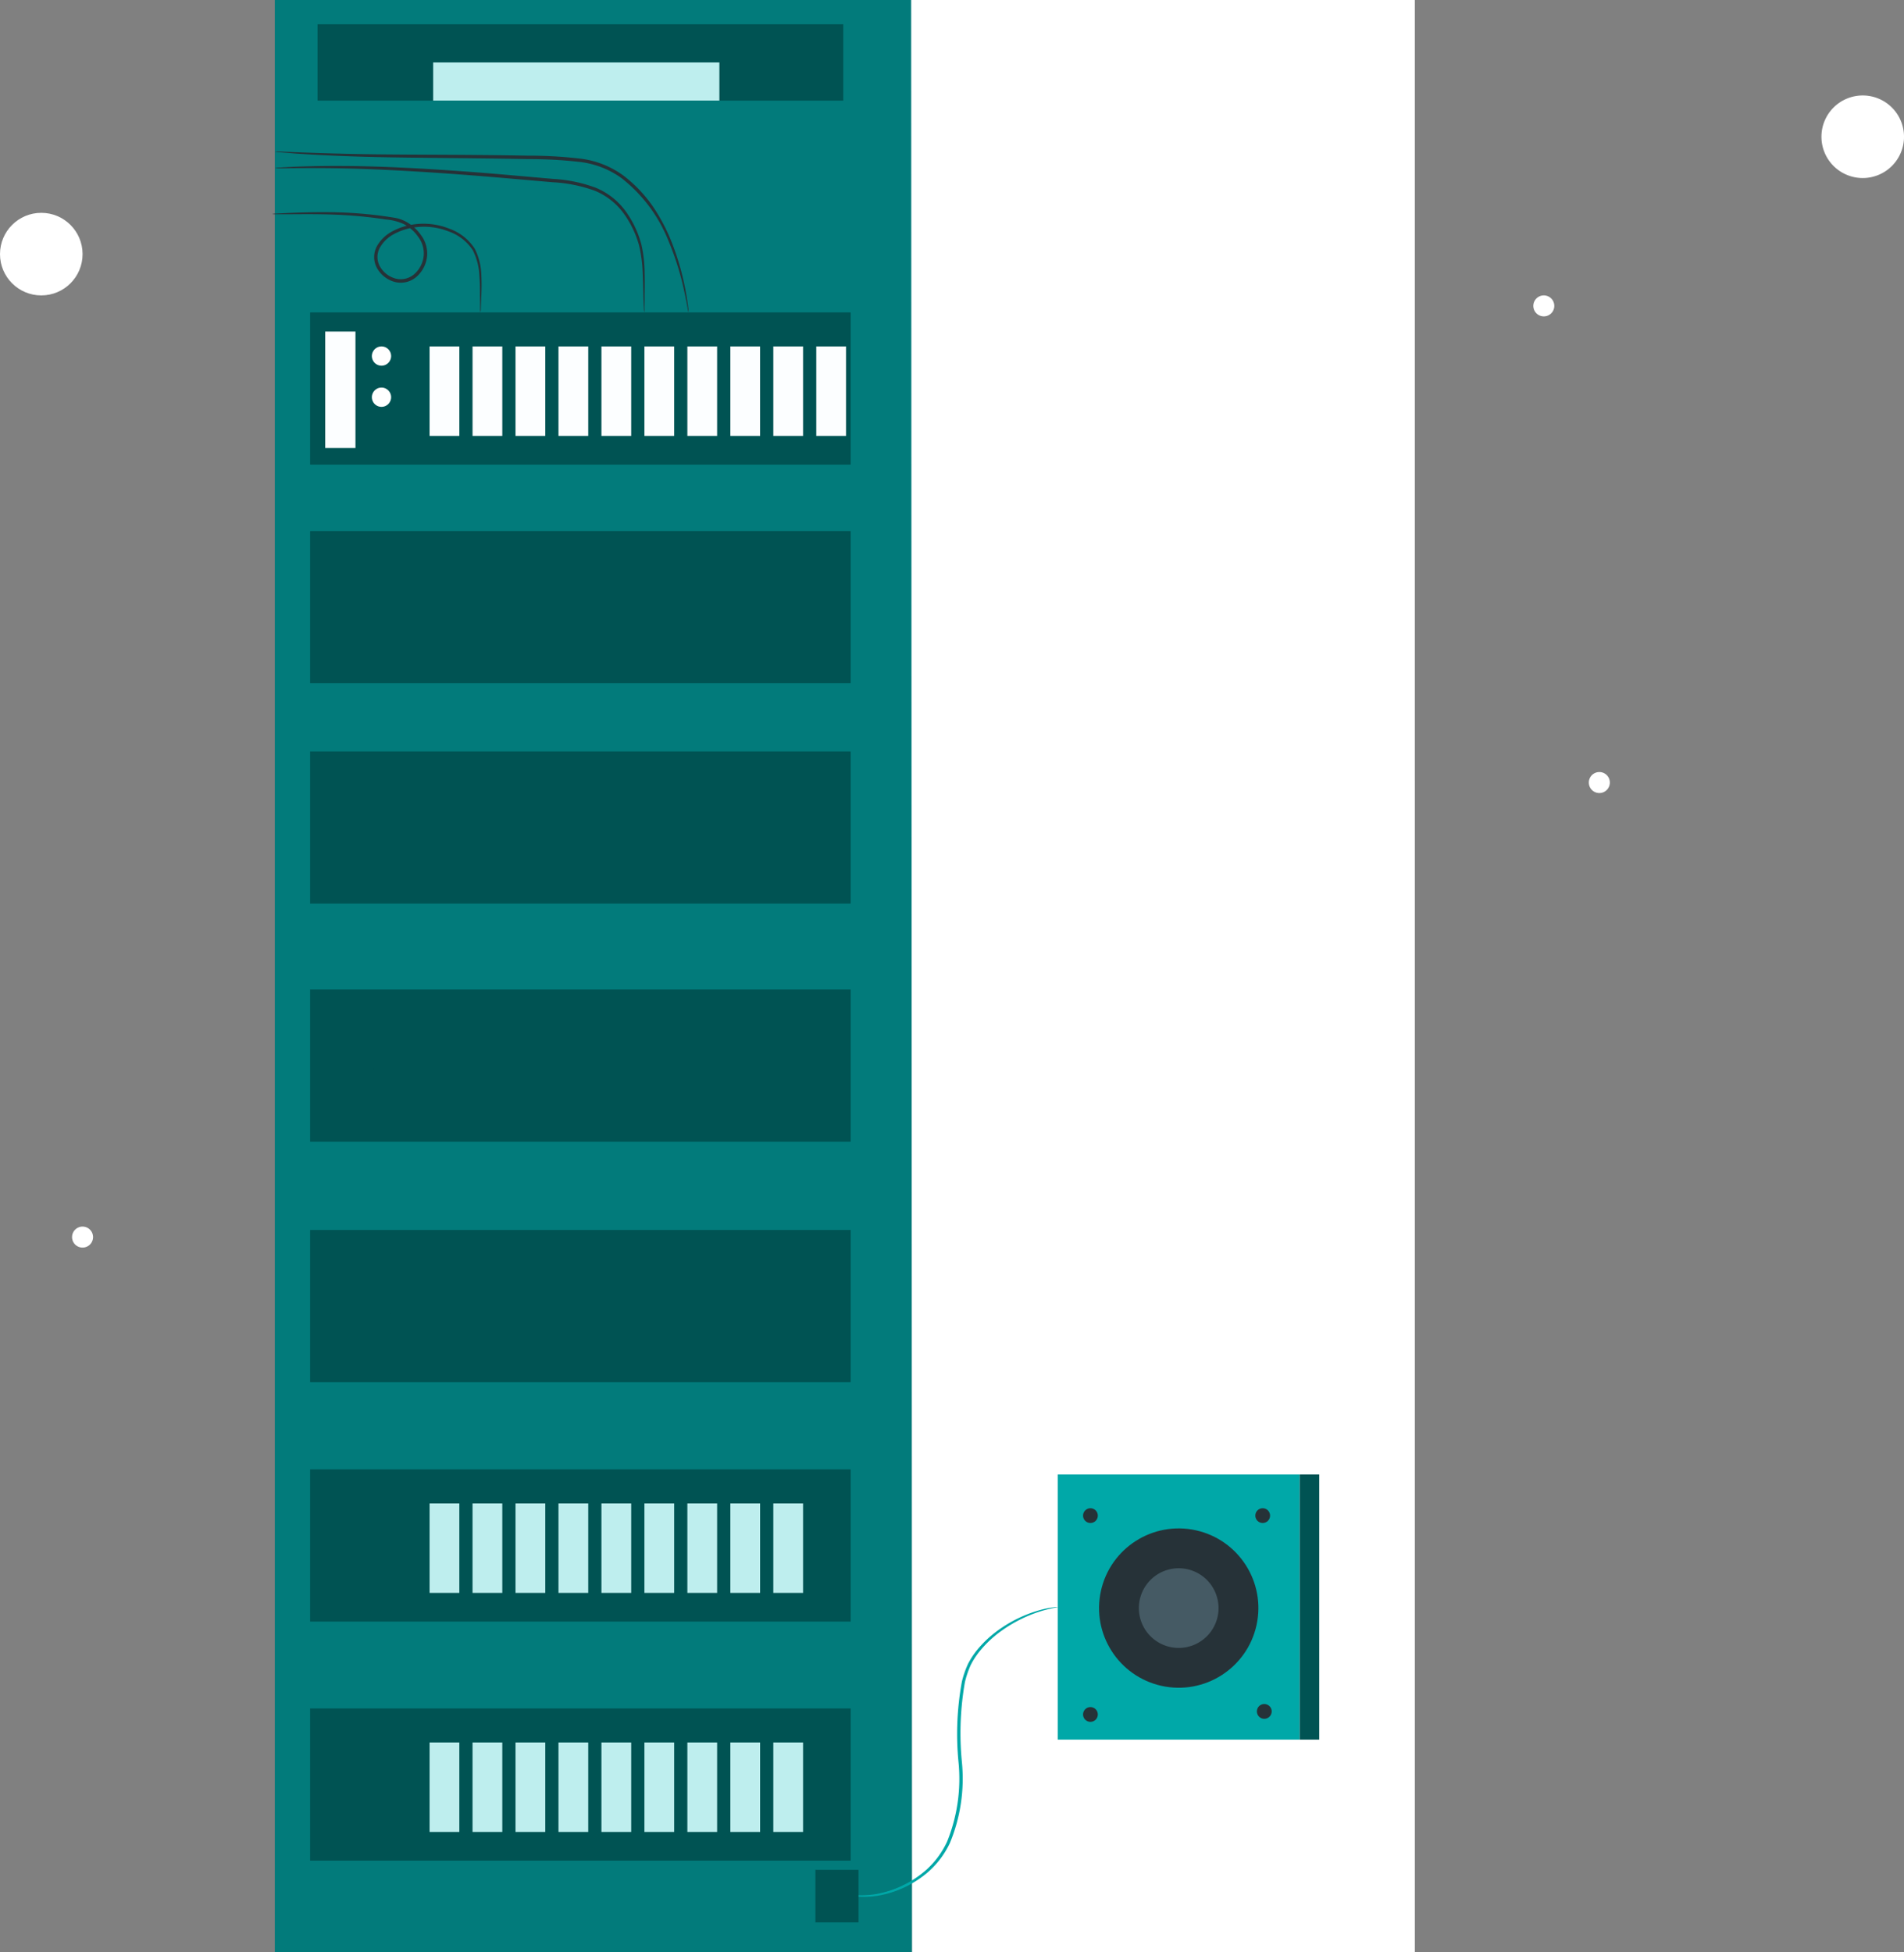 <svg xmlns="http://www.w3.org/2000/svg" width="128.76" height="132.014" viewBox="0 0 128.76 132.014">
  <rect x="0" y="0" width="128.76" height="132.014" fill="#808080" stroke="none"/>
  <g id="Group_8955" data-name="Group 8955" transform="translate(-380.48 -2929.714)">
    <g id="Group_8950" data-name="Group 8950" transform="translate(380.48 2944.107)">
      <ellipse id="Ellipse_892" data-name="Ellipse 892" cx="2.792" cy="2.792" rx="2.792" ry="2.792" fill="#fff"/>
    </g>
    <g id="Group_8949" data-name="Group 8949" transform="translate(503.657 2936.17)">
      <path id="Path_12324" data-name="Path 12324" d="M765.2,806.524a2.792,2.792,0,1,1-2.792-2.792A2.792,2.792,0,0,1,765.2,806.524Z" transform="translate(-759.616 -803.732)" fill="#fff"/>
    </g>
    <g id="Group_8951" data-name="Group 8951" transform="translate(385.354 3012.663)">
      <path id="Path_12325" data-name="Path 12325" d="M551.426,955.442a.71.71,0,1,1-.71-.71A.709.709,0,0,1,551.426,955.442Z" transform="translate(-550.007 -954.732)" fill="#fff"/>
    </g>
    <g id="Group_8952" data-name="Group 8952" transform="translate(487.928 2981.924)">
      <path id="Path_12326" data-name="Path 12326" d="M574.813,834.622a.71.71,0,1,1-.71-.71A.709.709,0,0,1,574.813,834.622Z" transform="translate(-573.394 -833.912)" fill="#fff"/>
    </g>
    <g id="Group_8953" data-name="Group 8953" transform="translate(484.173 2949.691)">
      <path id="Path_12328" data-name="Path 12328" d="M761.034,842.265a.709.709,0,1,1-.709-.71A.709.709,0,0,1,761.034,842.265Z" transform="translate(-759.616 -841.555)" fill="#fff"/>
    </g>
    <g id="Group_8948" data-name="Group 8948" transform="translate(398.883 2929.714)">
      <g id="Group_8947" data-name="Group 8947" transform="translate(0 0)">
        <path id="Path_12489" data-name="Path 12489" d="M0,0H43.1V132.014H0Z" transform="translate(0.182)" fill="#027b7b"/>
        <path id="Path_12468" data-name="Path 12468" d="M1125.577,228.356h-34l-.061-132.014h34.06Z" transform="translate(-1048.3 -96.342)" fill="#fff"/>
        <g id="Group_8934" data-name="Group 8934" transform="translate(2.568 21.128)">
          <rect id="Rectangle_2931" data-name="Rectangle 2931" width="36.557" height="10.292" fill="#005353"/>
          <rect id="Rectangle_2932" data-name="Rectangle 2932" width="2.047" height="7.877" transform="translate(1.02 1.294)" fill="#fcfeff"/>
          <path id="Path_12469" data-name="Path 12469" d="M1011.058,149.514a.651.651,0,1,1-.65-.65A.651.651,0,0,1,1011.058,149.514Z" transform="translate(-1005.579 -146.564)" fill="#fff"/>
          <path id="Path_12470" data-name="Path 12470" d="M1011.058,155.754a.651.651,0,1,1-.65-.651A.651.651,0,0,1,1011.058,155.754Z" transform="translate(-1005.579 -150.02)" fill="#fff"/>
          <rect id="Rectangle_2933" data-name="Rectangle 2933" width="2.012" height="6.051" transform="translate(8.08 2.3)" fill="#fcfeff"/>
          <rect id="Rectangle_2934" data-name="Rectangle 2934" width="2.012" height="6.051" transform="translate(10.985 2.3)" fill="#fcfeff"/>
          <rect id="Rectangle_2935" data-name="Rectangle 2935" width="2.012" height="6.051" transform="translate(13.891 2.3)" fill="#fcfeff"/>
          <rect id="Rectangle_2936" data-name="Rectangle 2936" width="2.012" height="6.051" transform="translate(16.797 2.3)" fill="#fcfeff"/>
          <rect id="Rectangle_2937" data-name="Rectangle 2937" width="2.012" height="6.051" transform="translate(19.702 2.3)" fill="#fcfeff"/>
          <rect id="Rectangle_2938" data-name="Rectangle 2938" width="2.012" height="6.051" transform="translate(22.608 2.3)" fill="#fcfeff"/>
          <rect id="Rectangle_2939" data-name="Rectangle 2939" width="2.012" height="6.051" transform="translate(25.513 2.3)" fill="#fcfeff"/>
          <rect id="Rectangle_2940" data-name="Rectangle 2940" width="2.012" height="6.051" transform="translate(28.419 2.3)" fill="#fcfeff"/>
          <rect id="Rectangle_2941" data-name="Rectangle 2941" width="2.012" height="6.051" transform="translate(31.325 2.3)" fill="#fcfeff"/>
          <rect id="Rectangle_2942" data-name="Rectangle 2942" width="2.012" height="6.051" transform="translate(34.23 2.3)" fill="#fcfeff"/>
        </g>
        <g id="Group_8935" data-name="Group 8935" transform="translate(2.568 35.914)">
          <rect id="Rectangle_2943" data-name="Rectangle 2943" width="36.557" height="10.292" fill="#005353"/>
          <rect id="Rectangle_2944" data-name="Rectangle 2944" width="2.047" height="7.877" transform="translate(1.02 1.294)" fill="#005353"/>
          <path id="Path_12471" data-name="Path 12471" d="M1011.058,182.66a.651.651,0,1,1-.65-.65A.651.651,0,0,1,1011.058,182.66Z" transform="translate(-1005.579 -179.71)" fill="#005353"/>
          <path id="Path_12472" data-name="Path 12472" d="M1011.058,188.9a.651.651,0,1,1-.65-.651A.651.651,0,0,1,1011.058,188.9Z" transform="translate(-1005.579 -183.166)" fill="#005353"/>
          <rect id="Rectangle_2945" data-name="Rectangle 2945" width="2.012" height="6.051" transform="translate(8.08 2.3)" fill="#005353"/>
          <rect id="Rectangle_2946" data-name="Rectangle 2946" width="2.012" height="6.051" transform="translate(10.985 2.3)" fill="#005353"/>
          <rect id="Rectangle_2947" data-name="Rectangle 2947" width="2.012" height="6.051" transform="translate(13.891 2.3)" fill="#005353"/>
          <rect id="Rectangle_2948" data-name="Rectangle 2948" width="2.012" height="6.051" transform="translate(16.797 2.3)" fill="#005353"/>
          <rect id="Rectangle_2949" data-name="Rectangle 2949" width="2.012" height="6.051" transform="translate(19.702 2.3)" fill="#005353"/>
          <rect id="Rectangle_2950" data-name="Rectangle 2950" width="2.012" height="6.051" transform="translate(22.608 2.3)" fill="#005353"/>
          <rect id="Rectangle_2951" data-name="Rectangle 2951" width="2.012" height="6.051" transform="translate(25.513 2.3)" fill="#005353"/>
          <rect id="Rectangle_2952" data-name="Rectangle 2952" width="2.012" height="6.051" transform="translate(28.419 2.3)" fill="#005353"/>
          <rect id="Rectangle_2953" data-name="Rectangle 2953" width="2.012" height="6.051" transform="translate(31.325 2.3)" fill="#005353"/>
          <rect id="Rectangle_2954" data-name="Rectangle 2954" width="2.012" height="6.051" transform="translate(34.23 2.3)" fill="#005353"/>
        </g>
        <g id="Group_8936" data-name="Group 8936" transform="translate(2.568 50.817)">
          <rect id="Rectangle_2955" data-name="Rectangle 2955" width="36.557" height="10.292" fill="#005353"/>
          <rect id="Rectangle_2956" data-name="Rectangle 2956" width="2.047" height="7.877" transform="translate(1.02 1.294)" fill="#005353"/>
          <path id="Path_12473" data-name="Path 12473" d="M1011.058,216.071a.651.651,0,1,1-.65-.65A.651.651,0,0,1,1011.058,216.071Z" transform="translate(-1005.579 -213.121)" fill="#005353"/>
          <path id="Path_12474" data-name="Path 12474" d="M1011.058,222.311a.651.651,0,1,1-.65-.651A.651.651,0,0,1,1011.058,222.311Z" transform="translate(-1005.579 -216.577)" fill="#005353"/>
          <rect id="Rectangle_2957" data-name="Rectangle 2957" width="2.012" height="6.051" transform="translate(8.08 2.3)" fill="#005353"/>
          <rect id="Rectangle_2958" data-name="Rectangle 2958" width="2.012" height="6.051" transform="translate(10.985 2.3)" fill="#005353"/>
          <rect id="Rectangle_2959" data-name="Rectangle 2959" width="2.012" height="6.051" transform="translate(13.891 2.3)" fill="#005353"/>
          <rect id="Rectangle_2960" data-name="Rectangle 2960" width="2.012" height="6.051" transform="translate(16.797 2.3)" fill="#005353"/>
          <rect id="Rectangle_2961" data-name="Rectangle 2961" width="2.012" height="6.051" transform="translate(19.702 2.3)" fill="#005353"/>
          <rect id="Rectangle_2962" data-name="Rectangle 2962" width="2.012" height="6.051" transform="translate(22.608 2.3)" fill="#005353"/>
          <rect id="Rectangle_2963" data-name="Rectangle 2963" width="2.012" height="6.051" transform="translate(25.513 2.3)" fill="#005353"/>
          <rect id="Rectangle_2964" data-name="Rectangle 2964" width="2.012" height="6.051" transform="translate(28.419 2.3)" fill="#005353"/>
          <rect id="Rectangle_2965" data-name="Rectangle 2965" width="2.012" height="6.051" transform="translate(31.325 2.3)" fill="#005353"/>
          <rect id="Rectangle_2966" data-name="Rectangle 2966" width="2.012" height="6.051" transform="translate(34.23 2.3)" fill="#005353"/>
        </g>
        <g id="Group_8937" data-name="Group 8937" transform="translate(2.568 66.917)">
          <rect id="Rectangle_2967" data-name="Rectangle 2967" width="36.557" height="10.292" fill="#005353"/>
          <rect id="Rectangle_2968" data-name="Rectangle 2968" width="2.047" height="7.877" transform="translate(1.02 1.294)" fill="#005353"/>
          <path id="Path_12475" data-name="Path 12475" d="M1011.058,252.164a.651.651,0,1,1-.65-.651A.651.651,0,0,1,1011.058,252.164Z" transform="translate(-1005.579 -249.213)" fill="#005353"/>
          <path id="Path_12476" data-name="Path 12476" d="M1011.058,258.4a.651.651,0,1,1-.65-.65A.651.651,0,0,1,1011.058,258.4Z" transform="translate(-1005.579 -252.669)" fill="#005353"/>
          <rect id="Rectangle_2969" data-name="Rectangle 2969" width="2.012" height="6.051" transform="translate(8.08 2.3)" fill="#005353"/>
          <rect id="Rectangle_2970" data-name="Rectangle 2970" width="2.012" height="6.051" transform="translate(10.985 2.3)" fill="#005353"/>
          <rect id="Rectangle_2971" data-name="Rectangle 2971" width="2.012" height="6.051" transform="translate(13.891 2.3)" fill="#005353"/>
          <rect id="Rectangle_2972" data-name="Rectangle 2972" width="2.012" height="6.051" transform="translate(16.797 2.3)" fill="#005353"/>
          <rect id="Rectangle_2973" data-name="Rectangle 2973" width="2.012" height="6.051" transform="translate(19.702 2.3)" fill="#005353"/>
          <rect id="Rectangle_2974" data-name="Rectangle 2974" width="2.012" height="6.051" transform="translate(22.608 2.3)" fill="#005353"/>
          <rect id="Rectangle_2975" data-name="Rectangle 2975" width="2.012" height="6.051" transform="translate(25.513 2.3)" fill="#005353"/>
          <rect id="Rectangle_2976" data-name="Rectangle 2976" width="2.012" height="6.051" transform="translate(28.419 2.3)" fill="#005353"/>
          <rect id="Rectangle_2977" data-name="Rectangle 2977" width="2.012" height="6.051" transform="translate(31.325 2.3)" fill="#005353"/>
          <rect id="Rectangle_2978" data-name="Rectangle 2978" width="2.012" height="6.051" transform="translate(34.23 2.3)" fill="#005353"/>
        </g>
        <g id="Group_8938" data-name="Group 8938" transform="translate(2.568 83.176)">
          <rect id="Rectangle_2979" data-name="Rectangle 2979" width="36.557" height="10.292" fill="#005353"/>
          <rect id="Rectangle_2980" data-name="Rectangle 2980" width="2.047" height="7.877" transform="translate(1.02 1.294)" fill="#005353"/>
          <path id="Path_12477" data-name="Path 12477" d="M1011.058,288.613a.651.651,0,1,1-.65-.651A.651.651,0,0,1,1011.058,288.613Z" transform="translate(-1005.579 -285.662)" fill="#005353"/>
          <path id="Path_12478" data-name="Path 12478" d="M1011.058,294.852a.651.651,0,1,1-.65-.65A.651.651,0,0,1,1011.058,294.852Z" transform="translate(-1005.579 -289.119)" fill="#005353"/>
          <rect id="Rectangle_2981" data-name="Rectangle 2981" width="2.012" height="6.051" transform="translate(8.08 2.3)" fill="#005353"/>
          <rect id="Rectangle_2982" data-name="Rectangle 2982" width="2.012" height="6.051" transform="translate(10.985 2.3)" fill="#005353"/>
          <rect id="Rectangle_2983" data-name="Rectangle 2983" width="2.012" height="6.051" transform="translate(13.891 2.3)" fill="#005353"/>
          <rect id="Rectangle_2984" data-name="Rectangle 2984" width="2.012" height="6.051" transform="translate(16.797 2.3)" fill="#005353"/>
          <rect id="Rectangle_2985" data-name="Rectangle 2985" width="2.012" height="6.051" transform="translate(19.702 2.3)" fill="#005353"/>
          <rect id="Rectangle_2986" data-name="Rectangle 2986" width="2.012" height="6.051" transform="translate(22.608 2.3)" fill="#005353"/>
          <rect id="Rectangle_2987" data-name="Rectangle 2987" width="2.012" height="6.051" transform="translate(25.513 2.3)" fill="#005353"/>
          <rect id="Rectangle_2988" data-name="Rectangle 2988" width="2.012" height="6.051" transform="translate(28.419 2.3)" fill="#005353"/>
          <rect id="Rectangle_2989" data-name="Rectangle 2989" width="2.012" height="6.051" transform="translate(31.325 2.3)" fill="#005353"/>
          <rect id="Rectangle_2990" data-name="Rectangle 2990" width="2.012" height="6.051" transform="translate(34.23 2.3)" fill="#005353"/>
        </g>
        <g id="Group_8939" data-name="Group 8939" transform="translate(2.568 115.535)">
          <rect id="Rectangle_2991" data-name="Rectangle 2991" width="36.557" height="10.292" fill="#005353"/>
          <rect id="Rectangle_2992" data-name="Rectangle 2992" width="2.047" height="7.877" transform="translate(1.02 1.294)" fill="#005353"/>
          <path id="Path_12479" data-name="Path 12479" d="M1011.058,361.155a.651.651,0,1,1-.65-.651A.651.651,0,0,1,1011.058,361.155Z" transform="translate(-1005.579 -358.204)" fill="#005353"/>
          <path id="Path_12480" data-name="Path 12480" d="M1011.058,367.394a.651.651,0,1,1-.65-.651A.651.651,0,0,1,1011.058,367.394Z" transform="translate(-1005.579 -361.66)" fill="#005353"/>
          <rect id="Rectangle_2993" data-name="Rectangle 2993" width="2.012" height="6.051" transform="translate(8.08 2.3)" fill="#beeeee"/>
          <rect id="Rectangle_2994" data-name="Rectangle 2994" width="2.012" height="6.051" transform="translate(10.985 2.3)" fill="#beeeee"/>
          <rect id="Rectangle_2995" data-name="Rectangle 2995" width="2.012" height="6.051" transform="translate(13.891 2.3)" fill="#beeeee"/>
          <rect id="Rectangle_2996" data-name="Rectangle 2996" width="2.012" height="6.051" transform="translate(16.797 2.3)" fill="#beeeee"/>
          <rect id="Rectangle_2997" data-name="Rectangle 2997" width="2.012" height="6.051" transform="translate(19.702 2.3)" fill="#beeeee"/>
          <rect id="Rectangle_2998" data-name="Rectangle 2998" width="2.012" height="6.051" transform="translate(22.608 2.3)" fill="#beeeee"/>
          <rect id="Rectangle_2999" data-name="Rectangle 2999" width="2.012" height="6.051" transform="translate(25.513 2.3)" fill="#beeeee"/>
          <rect id="Rectangle_3000" data-name="Rectangle 3000" width="2.012" height="6.051" transform="translate(28.419 2.3)" fill="#beeeee"/>
          <rect id="Rectangle_3001" data-name="Rectangle 3001" width="2.012" height="6.051" transform="translate(31.325 2.3)" fill="#beeeee"/>
          <rect id="Rectangle_3002" data-name="Rectangle 3002" width="2.012" height="6.051" transform="translate(34.23 2.3)" fill="#005353"/>
        </g>
        <g id="Group_8940" data-name="Group 8940" transform="translate(2.568 99.369)">
          <rect id="Rectangle_3003" data-name="Rectangle 3003" width="36.557" height="10.292" fill="#005353"/>
          <rect id="Rectangle_3004" data-name="Rectangle 3004" width="2.047" height="7.877" transform="translate(1.02 1.294)" fill="#005353"/>
          <path id="Path_12481" data-name="Path 12481" d="M1011.058,324.915a.651.651,0,1,1-.65-.651A.651.651,0,0,1,1011.058,324.915Z" transform="translate(-1005.579 -321.964)" fill="#005353"/>
          <path id="Path_12482" data-name="Path 12482" d="M1011.058,331.154a.651.651,0,1,1-.65-.65A.651.651,0,0,1,1011.058,331.154Z" transform="translate(-1005.579 -325.421)" fill="#005353"/>
          <rect id="Rectangle_3005" data-name="Rectangle 3005" width="2.012" height="6.051" transform="translate(8.08 2.3)" fill="#beeeee"/>
          <rect id="Rectangle_3006" data-name="Rectangle 3006" width="2.012" height="6.051" transform="translate(10.985 2.3)" fill="#beeeee"/>
          <rect id="Rectangle_3007" data-name="Rectangle 3007" width="2.012" height="6.051" transform="translate(13.891 2.3)" fill="#beeeee"/>
          <rect id="Rectangle_3008" data-name="Rectangle 3008" width="2.012" height="6.051" transform="translate(16.797 2.3)" fill="#beeeee"/>
          <rect id="Rectangle_3009" data-name="Rectangle 3009" width="2.012" height="6.051" transform="translate(19.702 2.3)" fill="#beeeee"/>
          <rect id="Rectangle_3010" data-name="Rectangle 3010" width="2.012" height="6.051" transform="translate(22.608 2.3)" fill="#beeeee"/>
          <rect id="Rectangle_3011" data-name="Rectangle 3011" width="2.012" height="6.051" transform="translate(25.513 2.3)" fill="#beeeee"/>
          <rect id="Rectangle_3012" data-name="Rectangle 3012" width="2.012" height="6.051" transform="translate(28.419 2.3)" fill="#beeeee"/>
          <rect id="Rectangle_3013" data-name="Rectangle 3013" width="2.012" height="6.051" transform="translate(31.325 2.3)" fill="#beeeee"/>
          <rect id="Rectangle_3014" data-name="Rectangle 3014" width="2.012" height="6.051" transform="translate(34.23 2.3)" fill="#005353"/>
        </g>
        <g id="Group_8941" data-name="Group 8941" transform="translate(0.182 11.223)">
          <path id="Path_12483" data-name="Path 12483" d="M1020.036,131.407a1.6,1.6,0,0,1-.037-.318c-.015-.209-.026-.517-.036-.914s-.017-.882-.044-1.444a9.164,9.164,0,0,0-.25-1.878,6.712,6.712,0,0,0-.976-2.059,4.556,4.556,0,0,0-2-1.612,9.711,9.711,0,0,0-2.841-.578l-3.148-.273c-4.315-.374-8.228-.613-11.065-.665-1.418-.03-2.566-.021-3.359-.017l-.914.01a1.624,1.624,0,0,1-.319-.012,1.7,1.7,0,0,1,.318-.035l.913-.054c.794-.032,1.943-.066,3.364-.057,2.842.009,6.764.223,11.082.6l3.15.277a9.8,9.8,0,0,1,2.9.607,4.739,4.739,0,0,1,2.079,1.7,6.8,6.8,0,0,1,.978,2.128,8.976,8.976,0,0,1,.221,1.916c.014.565.008,1.051,0,1.448,0,.378-.006.682-.008.914A1.687,1.687,0,0,1,1020.036,131.407Z" transform="translate(-995.042 -121.501)" fill="#263238"/>
        </g>
        <g id="Group_8942" data-name="Group 8942" transform="translate(0 14.347)">
          <path id="Path_12484" data-name="Path 12484" d="M1008.72,135.287a1.431,1.431,0,0,1-.021-.3c0-.221-.005-.506-.009-.86,0-.373,0-.83-.042-1.355a4.181,4.181,0,0,0-.449-1.7,3.247,3.247,0,0,0-1.652-1.271,4.548,4.548,0,0,0-2.409-.245,4.085,4.085,0,0,0-1.243.422,2.371,2.371,0,0,0-.967.914,1.307,1.307,0,0,0,0,1.292,1.726,1.726,0,0,0,1.1.824,1.392,1.392,0,0,0,1.283-.371,1.894,1.894,0,0,0,.576-1.221,1.855,1.855,0,0,0-.383-1.25,2.732,2.732,0,0,0-.968-.854,3.6,3.6,0,0,0-1.209-.311c-.412-.061-.813-.115-1.2-.159-.778-.087-1.505-.137-2.171-.164-1.331-.052-2.412-.031-3.159-.03h-.86a1.463,1.463,0,0,1-.3-.016,1.47,1.47,0,0,1,.3-.031l.859-.043c.746-.028,1.827-.074,3.166-.043.669.016,1.4.058,2.186.137.392.039.8.09,1.212.148.209.033.415.059.634.1a2.445,2.445,0,0,1,.643.224,2.938,2.938,0,0,1,1.051.917,2.079,2.079,0,0,1,.429,1.395,2.122,2.122,0,0,1-.644,1.372,1.627,1.627,0,0,1-1.494.43,1.951,1.951,0,0,1-1.247-.939,1.538,1.538,0,0,1,0-1.511,2.581,2.581,0,0,1,1.061-1,4.271,4.271,0,0,1,1.314-.439,4.715,4.715,0,0,1,2.515.277,3.392,3.392,0,0,1,1.724,1.369,4.238,4.238,0,0,1,.436,1.768c.029.533.015.992,0,1.365-.014.354-.025.639-.034.86A1.481,1.481,0,0,1,1008.72,135.287Z" transform="translate(-994.634 -128.506)" fill="#263238"/>
        </g>
        <g id="Group_8943" data-name="Group 8943" transform="translate(0.182 10.246)">
          <path id="Path_12485" data-name="Path 12485" d="M1023.02,130.194a1.985,1.985,0,0,1-.074-.34c-.039-.224-.1-.555-.192-.977a19.011,19.011,0,0,0-1.076-3.487,10.16,10.16,0,0,0-3.181-4.271,6,6,0,0,0-2.916-1.111,30.339,30.339,0,0,0-3.428-.184c-4.724-.089-9.006-.07-12.1-.191-1.549-.054-2.8-.126-3.666-.187l-.994-.083a1.97,1.97,0,0,1-.346-.045,1.946,1.946,0,0,1,.349,0l1,.039c.865.033,2.117.08,3.665.113,3.1.079,7.374.033,12.1.123a29.73,29.73,0,0,1,3.456.191,6.191,6.191,0,0,1,3.012,1.165,9.235,9.235,0,0,1,2.012,2.127,12.335,12.335,0,0,1,1.192,2.251,17.6,17.6,0,0,1,1.013,3.533c.077.427.125.761.15.988A1.947,1.947,0,0,1,1023.02,130.194Z" transform="translate(-995.042 -119.312)" fill="#263238"/>
        </g>
        <rect id="Rectangle_3015" data-name="Rectangle 3015" width="35.552" height="5.161" transform="translate(3.071 1.642)" fill="#005353"/>
        <path id="Path_12490" data-name="Path 12490" d="M0,0H19.356V2.58H0Z" transform="translate(10.89 4.222)" fill="#beeeee"/>
        <g id="Group_8946" data-name="Group 8946" transform="translate(36.739 99.711)">
          <g id="Group_8944" data-name="Group 8944" transform="translate(1.795 8.963)">
            <path id="Path_12486" data-name="Path 12486" d="M1095.613,339.97c0,.025-.392.064-1.075.262a9.323,9.323,0,0,0-2.686,1.316,7.488,7.488,0,0,0-1.508,1.4,5.2,5.2,0,0,0-.619.956,6.473,6.473,0,0,0-.388,1.146,19.936,19.936,0,0,0-.2,5.443,11.373,11.373,0,0,1-.815,5.434,6.037,6.037,0,0,1-1.45,1.94,7.012,7.012,0,0,1-3.446,1.628,6.021,6.021,0,0,1-1.311.056,4.369,4.369,0,0,1-.817-.129,1.355,1.355,0,0,1-.275-.084c.006-.028.388.092,1.1.122a6.3,6.3,0,0,0,1.284-.093,7.024,7.024,0,0,0,1.62-.52,6.942,6.942,0,0,0,1.72-1.124,5.9,5.9,0,0,0,1.385-1.889,11.318,11.318,0,0,0,.776-5.333,19.6,19.6,0,0,1,.227-5.5,6.57,6.57,0,0,1,.412-1.185,5.373,5.373,0,0,1,.653-.988,7.533,7.533,0,0,1,1.563-1.414,8.869,8.869,0,0,1,2.756-1.269,6,6,0,0,1,.812-.154A1.331,1.331,0,0,1,1095.613,339.97Z" transform="translate(-1081.021 -339.967)" fill="#00a8a8"/>
          </g>
          <path id="Path_12491" data-name="Path 12491" d="M0,0H2.919V3.55H0Z" transform="translate(0 26.74)" fill="#005353"/>
          <g id="Group_8945" data-name="Group 8945" transform="translate(16.387)">
            <rect id="Rectangle_3018" data-name="Rectangle 3018" width="16.366" height="17.931" fill="#00a8a8"/>
            <circle id="Ellipse_893" data-name="Ellipse 893" cx="5.387" cy="5.387" r="5.387" transform="translate(1.76 13.133) rotate(-77.535)" fill="#263238"/>
            <path id="Path_12487" data-name="Path 12487" d="M1131.426,336.787a2.694,2.694,0,1,1-2.694-2.693A2.693,2.693,0,0,1,1131.426,336.787Z" transform="translate(-1120.55 -327.751)" fill="#455a64"/>
            <circle id="Ellipse_894" data-name="Ellipse 894" cx="0.5" cy="0.5" r="0.5" transform="translate(1.713 2.283)" fill="#263238"/>
            <circle id="Ellipse_895" data-name="Ellipse 895" cx="0.5" cy="0.5" r="0.5" transform="translate(13.362 2.283)" fill="#263238"/>
            <path id="Path_12488" data-name="Path 12488" d="M1144.929,355.177a.5.5,0,1,1-.5-.5A.5.5,0,0,1,1144.929,355.177Z" transform="translate(-1130.459 -339.153)" fill="#263238"/>
            <circle id="Ellipse_896" data-name="Ellipse 896" cx="0.5" cy="0.5" r="0.5" transform="translate(1.713 15.73)" fill="#263238"/>
            <rect id="Rectangle_3019" data-name="Rectangle 3019" width="1.32" height="17.931" transform="translate(16.366)" fill="#005353"/>
          </g>
        </g>
      </g>
    </g>
  </g>
</svg>
